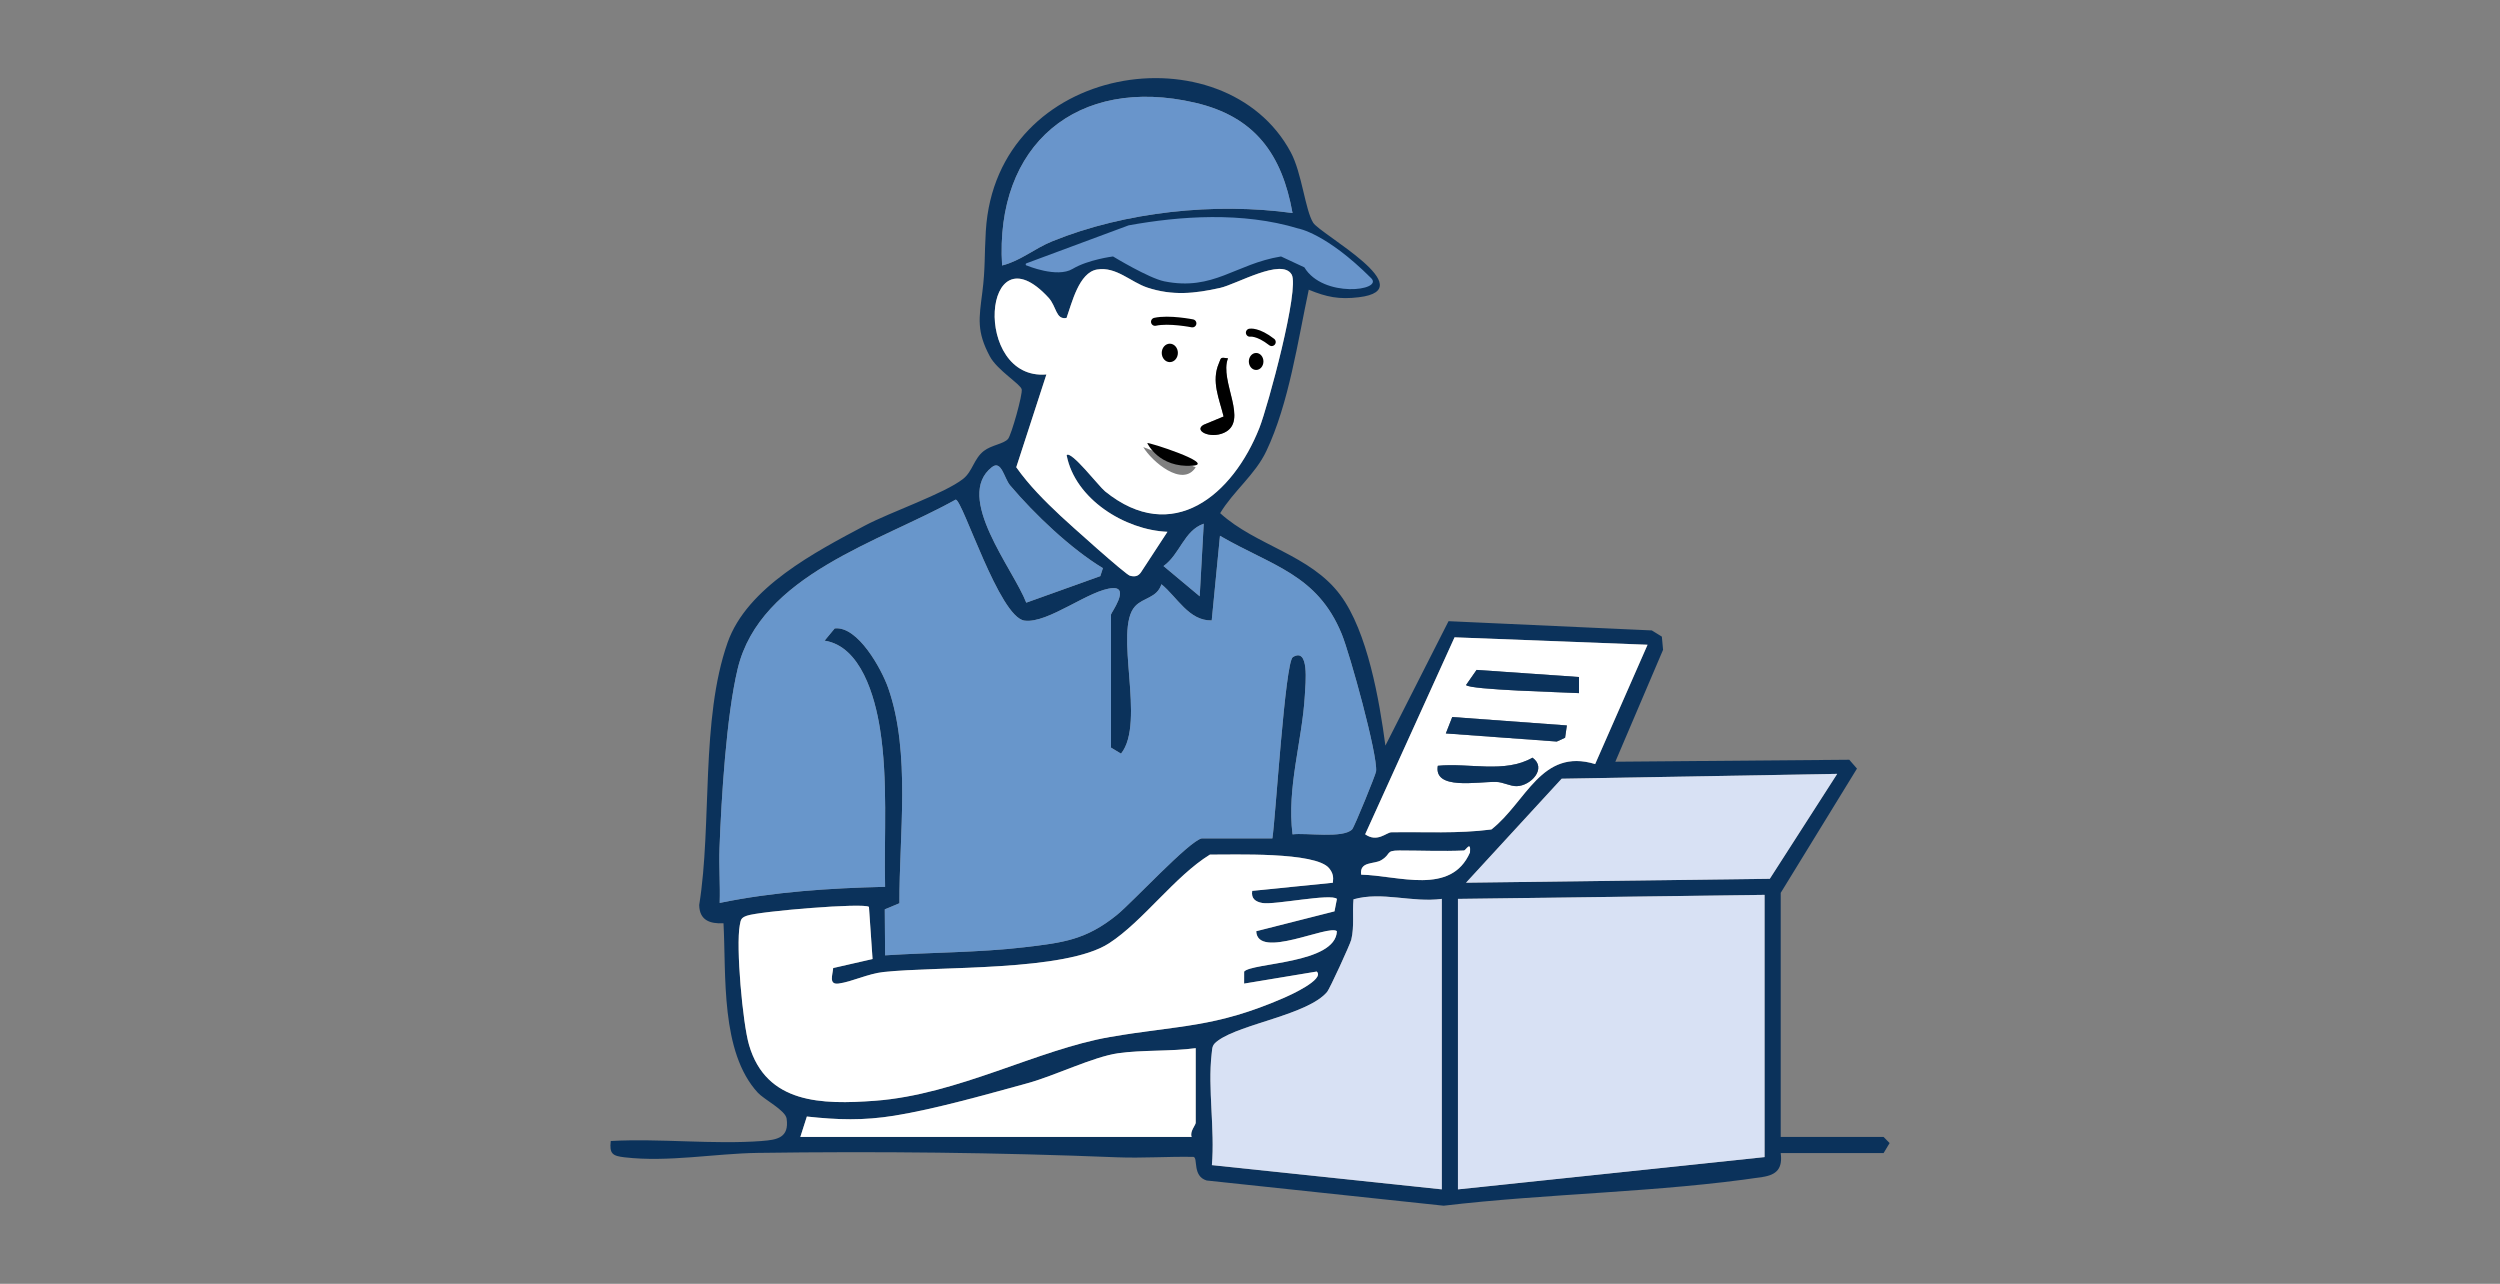 <?xml version="1.0" encoding="UTF-8"?>
<svg id="_レイヤー_1" data-name="レイヤー 1" xmlns="http://www.w3.org/2000/svg" viewBox="0 0 185 95">
  <rect x="0" y="0" width="185" height="95" fill="#808080" stroke="none"/>
  <defs>
    <style>
      .cls-1, .cls-2 {
        fill: none;
      }

      .cls-3 {
        fill: #6995cb;
      }

      .cls-4 {
        fill: #d8e1f4;
      }

      .cls-5 {
        fill: #6896cb;
      }

      .cls-6 {
        fill: #fff;
      }

      .cls-2 {
        stroke: #000;
        stroke-linecap: round;
        stroke-linejoin: round;
        stroke-width: .597px;
      }

      .cls-7 {
        fill: #0b325b;
      }
    </style>
  </defs>
  <rect class="cls-1" width="185" height="95"/>
  <g>
    <path class="cls-7" d="M56.389,84.431c1.108-.083,2.026-.23,1.821-1.655-.089-.617-1.663-1.408-2.13-1.916-2.776-3.016-2.335-8.69-2.541-12.537-1.007.045-1.778-.222-1.798-1.351.96-5.997.091-13.716,2.101-19.422,1.444-4.101,6.517-6.721,10.155-8.654,1.894-1.006,5.904-2.372,7.282-3.466.697-.554.781-1.481,1.524-2.059.567-.442,1.477-.518,1.794-.893.243-.288,1.097-3.315,1.008-3.672-.098-.392-1.808-1.412-2.355-2.433-.995-1.856-.803-2.821-.556-4.758.223-1.747.147-2.732.256-4.518.76-12.542,17.699-14.92,22.568-5.827.825,1.541,1.064,4.266,1.656,5.211.536.857,8.137,4.945,3.373,5.516-1.459.175-2.378-.014-3.699-.558-.814,3.812-1.464,8.403-3.139,11.94-.826,1.744-2.437,2.965-3.418,4.595,2.658,2.416,6.661,3.064,8.89,6.056,2.019,2.71,2.895,7.809,3.338,11.144l4.672-9.207,15.043.684.743.459.089.976-3.532,8.281,17.311-.146.57.655-5.643,9.196v18.062h7.613l.446.452-.446.742h-7.613c.142,1.116-.262,1.607-1.363,1.772-7.557,1.135-15.942,1.214-23.578,2.122l-17.539-1.866c-1.079-.323-.621-1.684-.978-1.747-1.881-.036-3.785.106-5.664.03-8.808-.353-17.719-.452-26.572-.325-3.198.046-6.623.702-9.853.328-.879-.102-1.144-.246-1.03-1.209,3.652-.201,7.575.272,11.195,0ZM95.647,15.764c-.782-4.359-2.79-7.133-7.21-8.162-8.718-2.029-14.831,3.104-14.283,12.044,1.376-.346,2.379-1.25,3.724-1.796,5.389-2.188,12.044-2.877,17.768-2.086ZM95.945,17.262c-3.771-1.021-7.618-.611-11.409.079l-3.216,1.108c1.567-.114,3.099,1.463,4.395,1.727,3.639.743,6.248-1.174,9.634-1.727l-1.19-.59,1.787-.598ZM95.58,20.308c-.73-1.242-4.063.72-5.291.996-1.892.424-3.524.589-5.38-.023-1.24-.409-2.309-1.572-3.724-1.339-1.348.222-1.87,2.499-2.26,3.584-.802.153-.73-.843-1.333-1.499-4.891-5.327-5.671,6.149-.157,5.681l-2.231,6.866c.932,1.323,2.096,2.489,3.27,3.589.621.582,4.81,4.348,5.138,4.437.359.097.622.052.834-.272l1.946-2.977c-3.161-.129-6.848-2.431-7.461-5.673.333-.368,2.39,2.313,2.842,2.678,5.005,4.049,9.464.255,11.42-4.687.624-1.577,2.997-10.327,2.388-11.363ZM81.614,42.043c-2.379-1.44-5.055-3.987-6.865-6.125-.442-.522-.638-1.903-1.346-1.349-2.819,2.203,1.581,7.53,2.54,10.029l5.48-1.964.192-.59ZM88.931,62.04h5.225c.234-1.467.941-13.063,1.517-13.415,1.224-.749.938,1.901.885,2.831-.192,3.375-1.344,6.8-.911,10.287,1.016-.132,3.728.323,4.411-.37.163-.166,1.752-4.07,1.774-4.301.116-1.243-1.933-8.665-2.547-10.162-1.81-4.418-5.166-5.029-9.007-7.261l-.611,6.262c-1.681.049-2.566-1.739-3.722-2.678-.323,1.021-1.343.977-1.948,1.632-1.614,1.747.815,8.591-1.041,10.904l-.742-.446v-9.852c0-.11,1.398-2.005.144-1.951-1.693.074-4.796,2.646-6.547,2.405-1.869-.256-4.567-8.92-5.089-8.956-5.563,3.116-14.464,5.552-16.135,12.521-.837,3.49-1.208,9.59-1.344,13.284-.049,1.342.059,2.701.014,4.042,4.012-.826,8.145-1.095,12.24-1.192-.085-3.859.227-7.894-.381-11.713-.377-2.363-1.409-6.089-4.097-6.503l.75-.906c1.719-.191,3.473,3.025,3.958,4.41,1.68,4.795.804,10.914.83,15.927l-1.084.454.024,3.402c3.406-.223,6.905-.202,10.295-.598,2.886-.338,4.576-.546,6.861-2.394,1.15-.93,5.326-5.457,6.278-5.664ZM88.778,44.127l.299-5.374c-1.467.512-1.751,2.26-2.977,3.135l2.679,2.239ZM121.918,47.712l-14.281-.549-6.615,14.576c.897.634,1.574-.142,1.936-.148,2.454-.043,4.93.115,7.405-.209,2.582-2.023,3.686-6.057,7.678-4.841l3.877-8.828ZM135.952,57.266l-20.39.358-7.076,7.696,22.479-.29,4.987-7.765ZM108.336,62.936c-1.579.073-3.193,0-4.777,0-1.076,0-.573.262-1.365.727-.511.3-1.603.06-1.47,1.062,2.753.058,6.654,1.567,8.055-1.646.076-.909-.308-.15-.444-.143ZM98.632,65.323c.055-.441.01-.713-.273-1.068-.991-1.243-7.145-.999-8.825-1.014-2.596,1.598-4.954,4.938-7.467,6.564-3.256,2.107-12.55,1.679-16.685,2.124-1.158.125-2.343.726-3.329.855-.753.099-.432-.653-.398-1.149l2.914-.666-.267-3.856c-.315-.328-8.149.321-9.05.656-.42.156-.43.282-.507.687-.299,1.574.208,7.249.684,8.874,1.277,4.364,5.4,4.417,9.33,4.126,6.104-.453,12.024-3.791,17.375-4.717,5.2-.9,7.711-.651,12.911-2.912.371-.161,3.021-1.352,2.393-1.933l-5.373.892.002-.887c.55-.666,6.78-.568,6.863-2.991-.599-.526-5.883,2.138-5.968.002l5.791-1.47.18-.92c-.414-.43-4.639.46-5.517.302-.51-.092-.846-.329-.752-.897l5.968-.602ZM106.694,66.518c-2.213.294-4.418-.569-6.534.032-.096.994.07,1.981-.162,2.974-.082.35-1.603,3.657-1.792,3.88-1.431,1.684-6.322,2.347-8.055,3.588-.467.335-.43.483-.49,1.003-.292,2.535.247,5.623.019,8.224l17.014,1.794v-21.495ZM130.578,66.22l-22.689.299v21.495l22.689-2.388v-19.405ZM88.483,77.565c-1.837.25-3.96.121-5.744.376-1.855.266-4.662,1.659-6.731,2.226-3.009.823-6.818,1.91-9.844,2.397-2.277.367-4.174.311-6.457.06l-.483,1.51h28.959c-.163-.381.299-.884.299-1.045v-5.523Z"/>
    <path class="cls-5" d="M88.931,62.04c-.953.206-5.128,4.733-6.278,5.664-2.285,1.848-3.975,2.056-6.861,2.394-3.39.397-6.889.375-10.295.598l-.024-3.402,1.084-.454c-.026-5.013.85-11.132-.83-15.927-.485-1.385-2.24-4.601-3.958-4.41l-.75.906c2.688.415,3.721,4.14,4.097,6.503.609,3.819.297,7.854.381,11.713-4.095.097-8.229.365-12.24,1.192.045-1.34-.063-2.7-.014-4.042.136-3.694.508-9.795,1.344-13.284,1.671-6.969,10.572-9.405,16.135-12.521.522.037,3.22,8.7,5.089,8.956,1.751.24,4.854-2.332,6.547-2.405,1.253-.055-.144,1.84-.144,1.951v9.852l.742.446c1.855-2.313-.574-9.157,1.041-10.904.605-.655,1.625-.611,1.948-1.632,1.157.939,2.041,2.727,3.722,2.678l.611-6.262c3.841,2.232,7.197,2.843,9.007,7.261.614,1.498,2.663,8.919,2.547,10.162-.022.232-1.611,4.136-1.774,4.301-.683.693-3.394.237-4.411.37-.432-3.487.719-6.912.911-10.287.053-.929.339-3.579-.885-2.831-.576.352-1.283,11.948-1.517,13.415h-5.225Z"/>
    <polygon class="cls-4" points="130.578 66.22 130.578 85.625 107.888 88.014 107.888 66.518 130.578 66.22"/>
    <path class="cls-6" d="M98.632,65.323l-5.968.602c-.093.568.242.805.752.897.878.158,5.104-.732,5.517-.302l-.18.92-5.791,1.47c.086,2.136,5.369-.528,5.968-.002-.083,2.424-6.313,2.325-6.863,2.991l-.002.887,5.373-.892c.628.581-2.021,1.772-2.393,1.933-5.2,2.261-7.711,2.012-12.911,2.912-5.352.926-11.271,4.264-17.375,4.717-3.93.292-8.054.239-9.33-4.126-.475-1.625-.982-7.3-.684-8.874.077-.405.087-.531.507-.687.901-.335,8.735-.983,9.05-.656l.267,3.856-2.914.666c-.034.496-.355,1.248.398,1.149.987-.129,2.171-.731,3.329-.855,4.134-.445,13.428-.017,16.685-2.124,2.513-1.626,4.871-4.966,7.467-6.564,1.68.015,7.834-.229,8.825,1.014.283.355.328.627.273,1.068Z"/>
    <path class="cls-6" d="M95.58,20.308c.609,1.036-1.763,9.786-2.388,11.363-1.956,4.942-6.414,8.737-11.42,4.687-.452-.365-2.509-3.047-2.842-2.678.613,3.241,4.3,5.544,7.461,5.673l-1.946,2.977c-.211.324-.475.37-.834.272-.328-.089-4.517-3.855-5.138-4.437-1.174-1.101-2.338-2.266-3.27-3.589l2.231-6.866c-5.514.467-4.734-11.008.157-5.681.602.656.531,1.652,1.333,1.499.39-1.085.912-3.362,2.26-3.584,1.415-.234,2.484.93,3.724,1.339,1.856.612,3.489.447,5.38.023,1.228-.275,4.561-2.237,5.291-.996ZM90.87,26.515c-.598-.084-.49-.055-.672.368-.577,1.338.031,2.63.349,3.938l-1.473.612c-.768.424.461,1.059,1.494.597,1.889-.845-.359-3.829.303-5.515ZM88.482,34.578l-3.88-1.493c.628,1.057,2.91,3.024,3.88,1.493Z"/>
    <path class="cls-4" d="M106.694,66.518v21.495l-17.014-1.794c.228-2.6-.311-5.689-.019-8.224.06-.52.022-.668.49-1.003,1.733-1.241,6.624-1.904,8.055-3.588.189-.223,1.711-3.53,1.792-3.88.232-.993.066-1.979.162-2.974,2.116-.602,4.322.262,6.534-.032Z"/>
    <polygon class="cls-4" points="135.952 57.266 130.965 65.031 108.486 65.321 115.562 57.625 135.952 57.266"/>
    <path class="cls-3" d="M95.647,15.764c-5.724-.791-12.379-.102-17.768,2.086-1.345.546-2.349,1.45-3.724,1.796-.548-8.939,5.564-14.072,14.283-12.044,4.42,1.029,6.429,3.803,7.21,8.162Z"/>
    <path class="cls-6" d="M121.918,47.712l-3.877,8.828c-3.991-1.215-5.096,2.818-7.678,4.841-2.475.324-4.952.166-7.405.209-.363.006-1.039.782-1.936.148l6.615-14.576,14.281.549ZM116.846,50.1l-7.58-.526-.78,1.119c.265.36,7.25.534,8.359.599v-1.191ZM115.948,53.682l-8.481-.623-.475,1.215,8.212.6.614-.281.131-.911ZM106.397,56.668c-.314,1.823,2.937,1.165,4.324,1.194.508.011,1.036.324,1.512.314,1.054-.022,2.267-1.327,1.171-2.109-2.04,1.181-4.709.366-7.007.601Z"/>
    <path class="cls-6" d="M88.483,77.565v5.523c0,.161-.461.664-.299,1.045h-28.959l.483-1.51c2.283.251,4.179.307,6.457-.06,3.026-.487,6.835-1.574,9.844-2.397,2.068-.566,4.876-1.96,6.731-2.226,1.784-.256,3.907-.127,5.744-.376Z"/>
    <path class="cls-5" d="M81.614,42.043l-.192.59-5.48,1.964c-.959-2.498-5.358-7.826-2.54-10.029.709-.554.905.828,1.346,1.349,1.81,2.138,4.486,4.685,6.865,6.125Z"/>
    <path class="cls-6" d="M108.336,62.936c.135-.006.52-.766.444.143-1.401,3.213-5.302,1.705-8.055,1.646-.134-1.003.959-.762,1.47-1.062.792-.465.289-.727,1.365-.727,1.583,0,3.197.073,4.777,0Z"/>
    <path class="cls-5" d="M88.778,44.127l-2.679-2.239c1.226-.875,1.51-2.623,2.977-3.135l-.299,5.374Z"/>
    <path d="M90.87,26.515c-.662,1.686,1.587,4.67-.303,5.515-1.032.462-2.261-.172-1.494-.597l1.473-.612c-.319-1.308-.926-2.6-.349-3.938.183-.424.074-.452.672-.368Z"/>
    <path d="M88.252,34.462c1.8-.125-3.355-1.787-3.355-1.672,0,0,.84,1.847,3.355,1.672Z"/>
    <polygon class="cls-7" points="115.948 53.682 115.817 54.594 115.203 54.874 106.991 54.275 107.466 53.06 115.948 53.682"/>
    <path class="cls-7" d="M116.846,50.1v1.191c-1.109-.065-8.095-.239-8.359-.599l.78-1.119,7.58.526Z"/>
    <path class="cls-7" d="M106.397,56.668c2.298-.235,4.967.581,7.007-.601,1.096.782-.117,2.087-1.171,2.109-.476.01-1.004-.303-1.512-.314-1.387-.029-4.638.629-4.324-1.194Z"/>
    <path class="cls-2" d="M92.494,24.619s.576-.115,1.611.691"/>
    <path class="cls-2" d="M88.235,23.928s-1.727-.345-2.762-.115"/>
    <ellipse cx="92.954" cy="26.748" rx=".54" ry=".629"/>
    <ellipse cx="86.566" cy="26.115" rx=".597" ry=".682"/>
    <path class="cls-3" d="M86.163,20.82c3.642.728,5.247-1.288,8.633-1.842l1.727.806c1.381,2.302,5.87,1.727,4.949.806-3.346-3.346-5.41-3.683-5.41-3.683-4.117-1.251-8.754-.92-12.546-.23l-7.56,2.808c-.09.033-.067.167.029.165,0,0,2.236.94,3.387.249,1.151-.691,2.993-.921,2.993-.921,0,0,2.647,1.611,3.798,1.842Z"/>
  </g>
</svg>